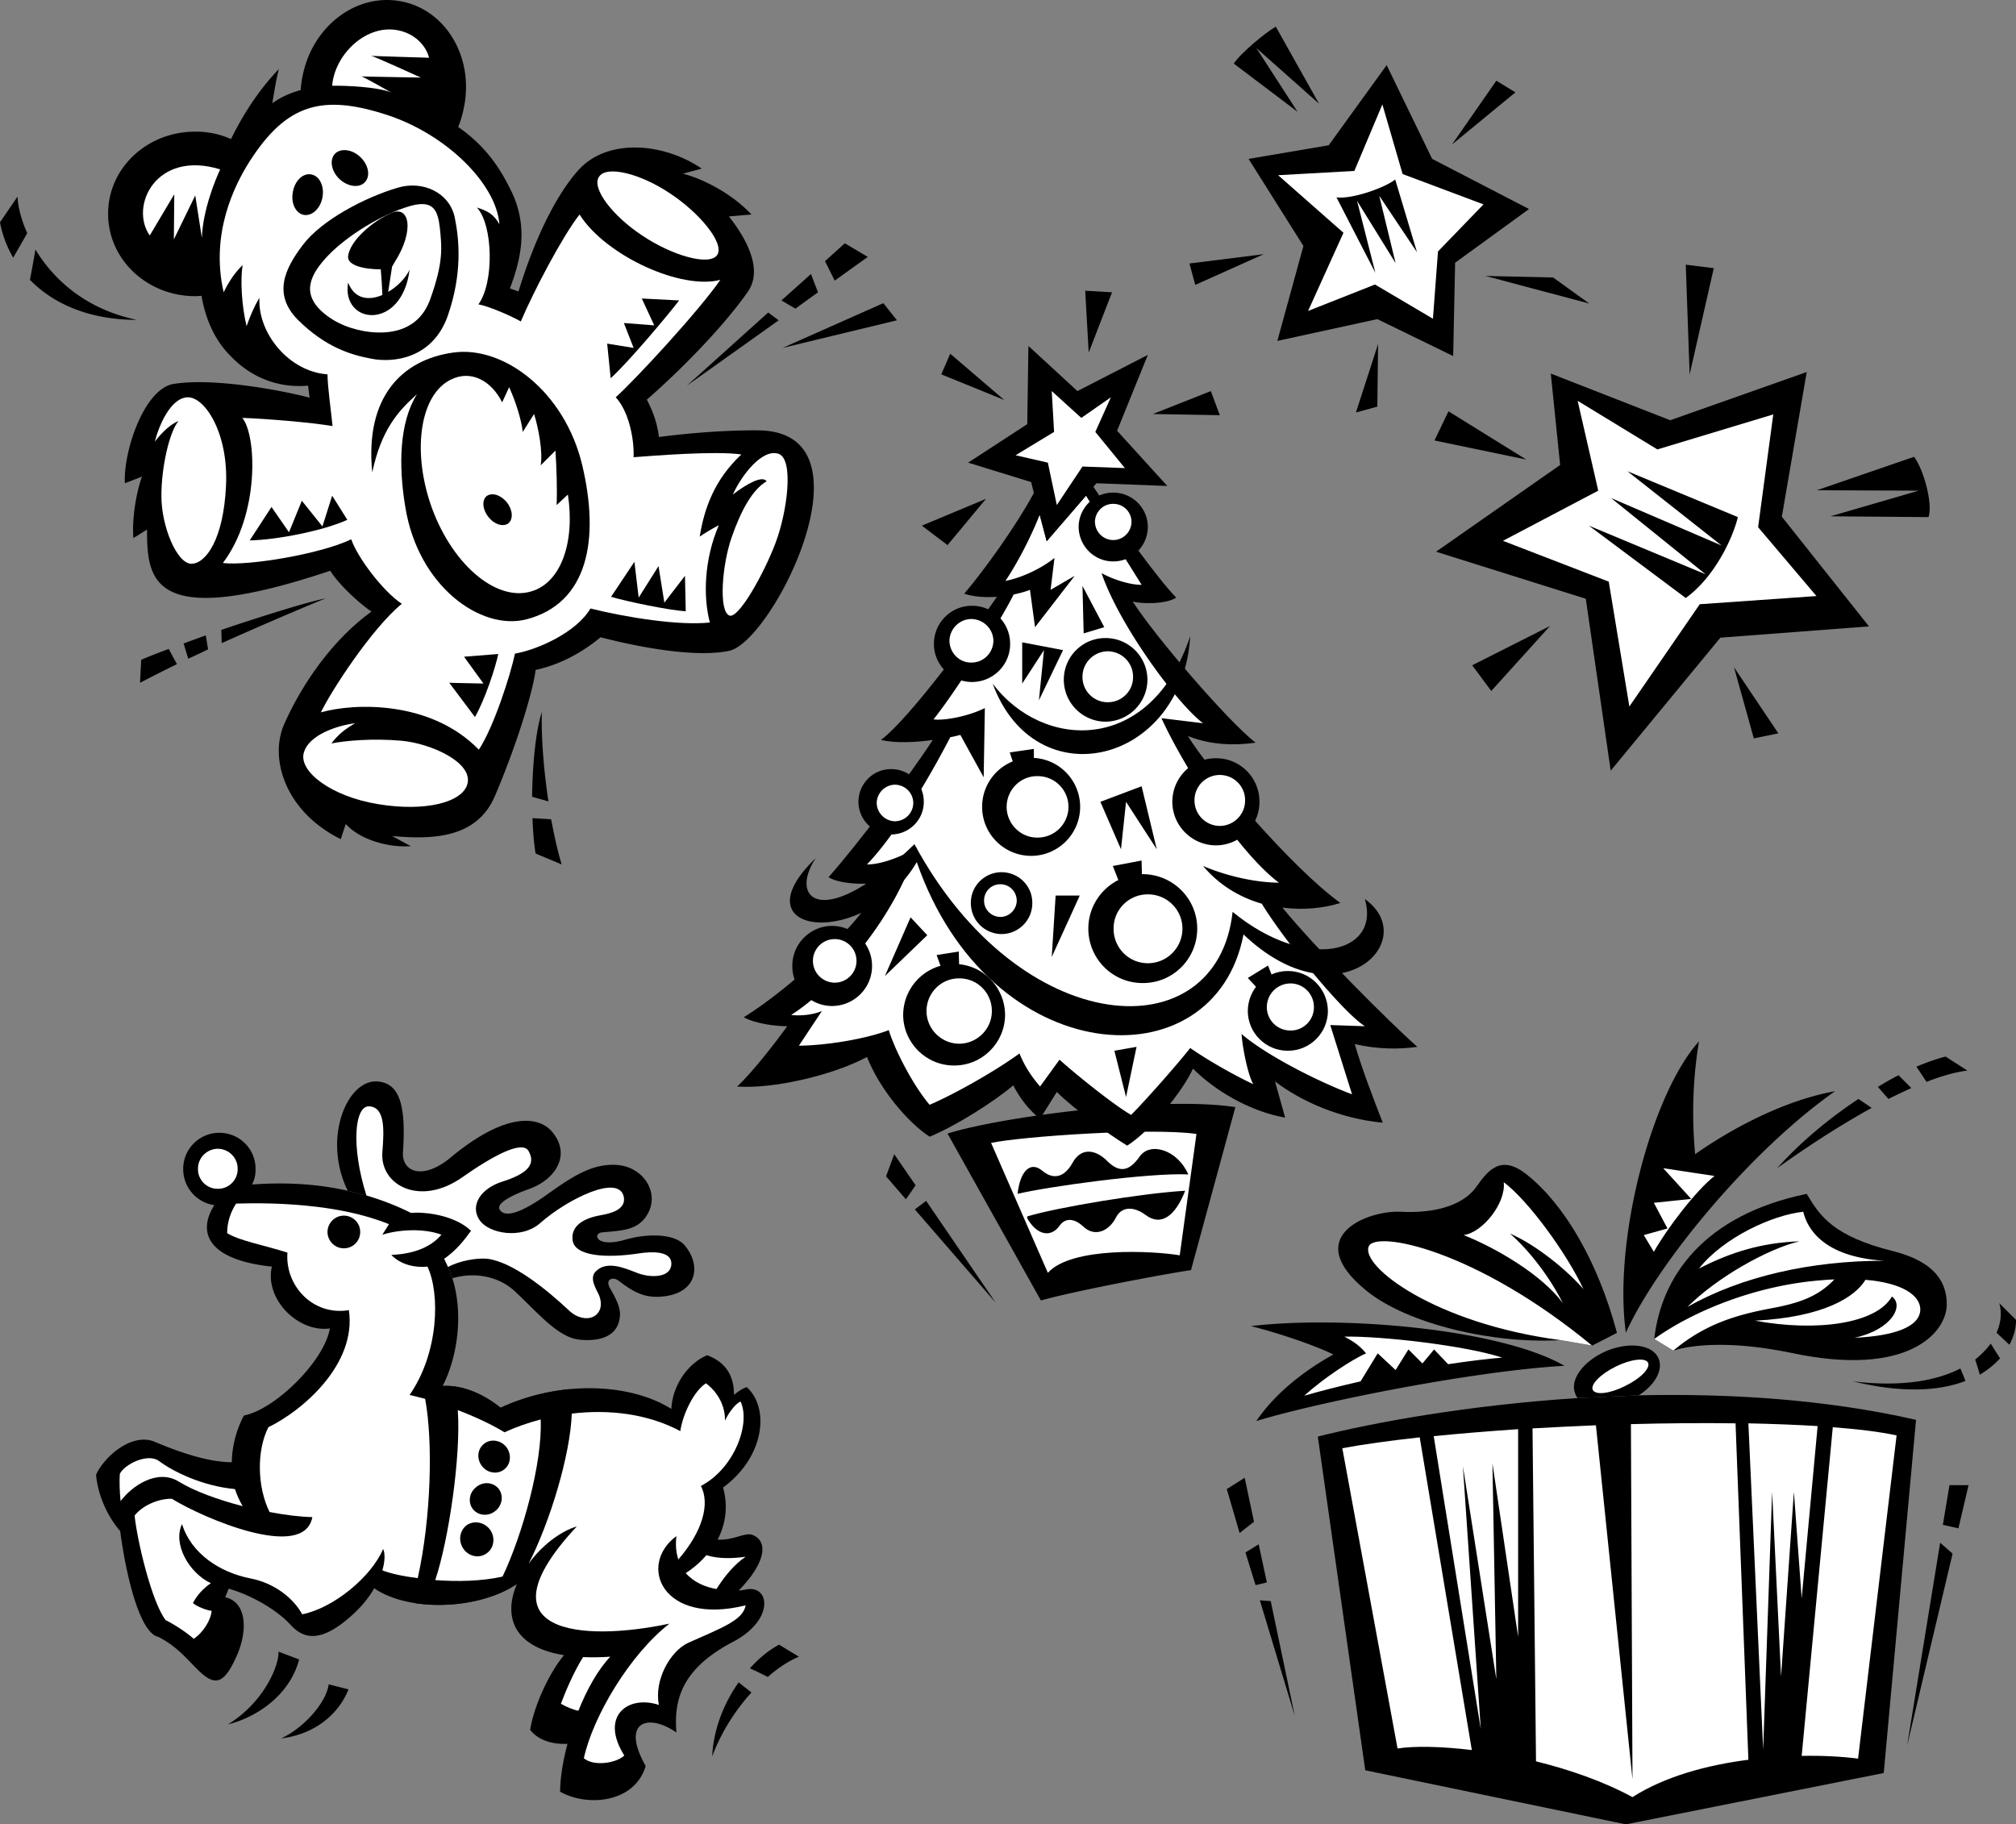 <svg xmlns="http://www.w3.org/2000/svg" width="518.302" height="469.048"><rect width="100%" height="100%" fill="#808080" stroke="none"/><path d="M430.2 347.247c5.3-1.664 15.53-2.488 30.402.602 29.93 6.371 39.91-5.235 39.898-12.5.012-5.285-2.629-10.883-13.898-13.7-15.336-3.835-18.762-9.066-22.102-14.702-26.523 5.472-37.414 21.312-39.2 37.3l4.9 3m-20.9-1.3 6.4-3.297c-4.95-18.516-13.598-33.024-23.098-40.602-6.602-5.305-9.903-1.344-12.903 2.899-2.941 4.34-9.539 7.14-19.8 6.601-8.313-.355-25.684 6.422-8.598 20.3 10.61 8.622 32.719 13.735 49.898 12.7l8.102 1.399m-3.699 13.5c-27.95 1.812-52.293 6.234-66.801 9.902l12.199 85.8 67 13.9 66.3-13.2 8.302-90.8c-23.286-5.313-48.11-6.825-71.301-6.302l-15.7.7"/><path d="M421.3 358.747c4.141-2.636 6.391-6.515 5.098-9.5-1.464-3.523-7.5-4.37-13.398-1.898-5.965 2.555-9.55 7.48-8 11 .125.437.36.797.602 1.098l15.699-.7"/><path fill="#fff" d="M390.3 367.447c-7.64.53-14.968 1.117-21.698 1.8l12.097 75.301-4.597-67.601 8.597 54.8-1-55.5 6.602 44.602v-53.402m59.199-1.5 3.8 83.902 2.302-66.3 2.296 47.5 3.301-47.5 2 27.398 4.102-44.297c-5.485-.34-11.477-.563-17.801-.703m-84.5 3.601c-7.684.86-14.473 1.777-19.898 2.8l14.199 77.2c4.062-.652 10.984-.594 19.097.399L365 369.548m106.2-2.601-8 84.5c5.464-.11 10.452.183 14.5.703l9.902-83.102c-4.36-.934-9.95-1.617-16.403-2.101m-24.999-1c-8.595-.125-17.688-.036-26.9.203l.4 91.297-9.4-91c-5.48.23-10.972.5-16.3.8l.898 85.602c8.516 2.098 17.239 5.101 24.801 9.2 8.258-5.282 19.14-8.255 29.801-9.602l-3.3-86.5"/><path d="M436.8 267.747c-12.19 13.489-22.09 51.11-18.8 74.903 7.93-17.524 31.691-46.567 53.8-62.102-12.87 2.336-26.07 9.266-36 16.2-.628-7.262-.96-17.165 1-29m66.7 125.199 2.602-11.098h-4.903l-1.699 10.2 4 .898m-4.7 3.703-8.5 52.199 11.7-49.402Zm-173.1 10.199-2.098-9.8-3.403 2.1 2.602 8.4 2.898-.7m1.001 4.801-2.802-.203 9 29.8zm-4.302-20.403-2.398-11.3-4.602 2.902 3.301 11.3 3.7-2.902M495.3 278.15c3.9-1.516 7.462-2.52 10.5-2.903l-5.6-3.597c-2.27.578-4.778 1.46-7.5 2.597l2.6 3.903m-12.5 1.297 2.7 3.101a151.131 151.131 0 0 1 5.898-2.8l-3.296-3.301c-1.727.898-3.528 1.886-5.301 3m-5.001 3.101c-7.484 4.941-14.972 11.152-20.902 17.8 7.797-5.593 16.239-11.07 24.301-15.5l-3.398-2.3M513.3 342.65l3.302 3.097c1.187-2.175 1.726-4.418 1.699-6.398l-4.301-4.3c.68 2.276.473 4.972-.7 7.6m-1.5 2.798c-1.038 1.41-2.363 2.789-4 4.101a75.07 75.07 0 0 1 1.2 3.899c2.102-1.266 3.84-2.704 5.2-4.2l-2.4-3.8m-7.8 6.402c-6.121 3.133-15.129 4.812-27.602 3.3 12.852 3.126 22.29 2.45 28.903-.1a64.277 64.277 0 0 0-1.301-3.2m-94.7-5.902c-.863-3.333-3.171-7.954-4.8-10.598 5.258 2.644 8.063 4.46 11.2 7.3l-6.4 3.298m-7.1 5.203c-16.528-9.524-57.122-12.989-80.598-10.203 7.968 2 17.207 5.296 21.199 7.3-8.281 4.598-15.375 10.54-19.801 17.102 16.14-4.914 55.574-12.832 79.2-14.2M356.5 16.747l11.7 24.102 24.902 12.898-19 13.801-.5 24-19.5-9.5-25.704 5.602 6.704-24.403L321 40.85l20.602-3.5L356.5 16.747"/><path d="M384.7 20.747 373.3 37.15l16.302-13.403zm-2.802 50.2 26.704 7.101-9.301-6.7zm-27.598 17.5-.198 16.101-5.5 1.5zm-48.5-20.7 19.098-2.398-17.597 7.898zM328 6.849c-2.727 1.558-9.082 6.848-10.8 9.5l16.402 12.398L323 12.35l16.102 14.3L328 6.85m101.398 101.198-30.699-12 2.403 23.5-31.903 22.3 38.5 12.099 6.403 44.203 28.199-34.203 38.199-2.899-22.398-28.2L464.5 95.65l-35.102 12.398"/><path fill="#fff" d="m355.398 26.849 5.204 17.898 20.796 7.801L369.7 64.65l-1.3 17.297-14.9-8.797-17.2 6.797 9.098-20.098-16.796-14.8 19.597-1.102 7.2-17.098"/><path d="M358.7 46.15c-2.427 2.011-11.036 5.129-15.098 4.597l10 19.403-4.704-18.5 9.903 16-4.2-17.301 9.7 14.5-5.602-18.7"/><path fill="#fff" d="m455.898 106.548-29.796 9-20.5-12.5 5.296 23.102-24.5 12.898 27.204 10.5 5.296 32.102L437 155.349l30-2.102-15-17.699 3.898-29"/><path d="M446.8 132.947c-1.355 5.566-6.09 15.527-13.402 20.8L408.5 135.15l30 12.5-24.3-19.602 28.402 12.2-24.204-19.098 28.403 11.797m-13.403-64.899 7.204.899-6.204 27.3zm-61 37.699 20 12.403-23.597-4.903zm6.102 65.301 20-10.101-15.102 16.703zm78.7 17.5-11.4-17 5.098 18.3zm34.902-71.101c2.601 3.554 4.84 12.257 3.699 15.5l-25.2-.2 22.7-6.597-26.2-.102 25-8.601m-297.203-6.797c-7.738-.067-16.812.593-25.5 1.699-.445-3.91-1.765-6.992-3.097-9.602 10.133-8.832 20.625-20 26-27.8 3.77-5.45-.028-13.149-4.903-19.297l5.801-.5c-5.324-5.672-12.804-9.246-17.597-10.5l4.796-1.301c-9.683-6.633-24.203-7.953-31.699.398-7.465 8.371-12.746 22.45-15.398 31.2l-2.2-.797c2.653-7.075 4.852-15.434.5-24.703-2.53-5.184-6.054-11.426-13.8-16.797.582-1.473 1.078-3.024 1.398-4.703 2.797-12.711-4.219-25.063-15.597-27.5-11.457-2.512-22.957 5.828-25.704 18.601-.324 1.383-.5 2.77-.597 4.102-2.551.718-5.098 1.797-7.301 3.398.395-2.152.945-6 1.7-8.8-4.723 4.902-8.95 11.12-12.302 18a22.283 22.283 0 0 0-9.199-1.9c-12.418-.026-22.445 9.446-22.398 21.099-.047 11.714 9.98 21.187 22.398 21.203a20.616 20.616 0 0 0 1.602-.102c1.039 5.95 3.328 11.211 7.199 15.2 6.555 6.96 14.145 8.445 20.2 7.902l.402 3.097c-5.137-1.398-24.114-5.36-35.204-3.5-7.554 1.606-12.726 17.61-12.296 25.5l4.398-1.699c-1.473 4.04-2.625 10.969-2.2 15.8l3.5-2.198c.032 12.77.86 26.078 47.098 10.597 2.215 3.489 7.055 8.055 10.602 10.5-11.633 8.446-19.094 21.27-22.5 29.102-3.816 8.879.473 22.41 14.602 29.398l1.296-3.898c3.551 4.004 10.977 6.148 16.704 5.7l-4.801-2.602c10.129.906 21.68.742 26.398-10.2 5.992-14.011 9.965-27.668 10.5-32.5 6.176-1.328 11.895-4.41 16.7-8.398 7.187 1.844 23.296 5.476 33 3.5 11.148-2.152 38.554-56.492 7.5-56.7"/><path fill="#fff" d="M85.398 22.048c.618-7.77 8.176-15.363 16.102-14.398 5.305.687 8.164 4.425 8.8 7.199 0 0-15.597-.461-14.902-.5.625.039 12.801 5.598 12.801 5.598s-15.695-.282-15.3-.297c.484.015 7.601 4.097 7.601 4.097-3.598-1.441-11.848-1.77-15.102-1.699m-28.796 21.5c-1.278 2.738-4.47 10.55-4.704 17.602L50.2 50.247l-5.5 11.301.102-11.601L38.5 60.548c-5.285-7.55 1.645-22.07 18.102-17m7.598-2.101c-3.798 5.98-10.196 18.48-6.7 33.703 1.29-2.684 2.938-5.157 4.898-7-.64 3.328-.308 10.422 1 15.699 1-2.8 1.993-5.113 3.301-7.3-.484 9.116 7.598 19.019 17.5 19.698 0 3.114.989 10.043 1.301 13.301-5.426-.945-17.637-1.937-23.2-2.101 3.747 4.62 4.41 24.914-5 37.3 6.438.817 25.247-2.32 33-6.097 1.49 4.437 7.923 13.183 13 16.597-7.714 6.32-18.112 22.325-20.8 27.903 8.629-2.442 28.266-3.102 40.602 9.597 3.832-5.77 8.12-19.136 9.296-24.699 5.922-1.035 15.82-5.492 19.403-11.601 9.289 2.316 22.82 4.46 30.699 3.601-1.773-6.73-1.445-16.3 2.3-25-.94.45-3.25 1.77-4.902 2.899 1.157-7.235 3.797-14.66 10.704-21.098-6.579-.988-22.747.332-27.704.7.172-5.317-1.476-12.083-4.597-15.4 5.262-4.765 21.433-22.257 26.898-30.202-9.918 2.664-29.39-6.079-36.199-16.797-4.41 5.601-11.836 19.793-15.102 27.5-2.18-1.274-8.12-3.914-10.898-4.403 4.098-5.613 3.77-20.465-.398-24.898 3.011.969 4.332 1.793 5.796 4.3-.804-10.425-13.675-23.132-28.898-28.1-16.742-5.454-25.86-2.786-35.3 11.898"/><path d="M77.8 63.048c-4.491 5.953-7.792 12.555-1.198 19.2 7.109 7.058 13.703 9.03 19 10 5.261 1.011 15.492.183 19.5-11 3.796-10.93 2.996-19.61 1.796-25.4-1.347-6.316-8.191-9.507-14.597-7.6-8.367 2.44-19.684 8.34-24.5 14.8"/><path fill="#fff" d="M84.5 65.548c-4.59 4.774-7.016 9.508-2 14.3 3.68 3.509 8.621 5.048 12.602 5.5 5.925.65 12.691-.671 15.5-8.401 3.476-9.649 2.968-13.391 2.5-18.2-.524-4.761-1.684-7.425-7.602-5.8-7.605 2.195-16.352 7.804-21 12.601"/><path d="m99.8 75.048 1-6.5c.196-.363.446-.754.7-1.2 5.14-8.081 3.82-14.847-1.102-12.5-4.98 2.274-10.468 7.192-10.898 11-.309 2.466 4.297 3.403 8.398 3.4.188 2.105.368 5.156.403 6.6-3.426 1.47-7.133 1.145-8.801-3.198-1.836 10.87 13.84 12.523 15.8-3.301-.991 2.129-3.085 4.297-5.5 5.7m7.4 26.3c-4.52 7.254-4.798 18.207-3 29 3.265 20.328 19.374 31.879 31.1 28.898 15.887-4.113 18.915-20.527 14.4-39.597-4.509-19.055-20.29-30.848-33.2-29-13.098 1.82-22.73 11.351-20.8 30.797 2.359-11.032 6.644-15.747 11.5-20.098"/><path fill="#fff" d="M146 127.15c1.871 12.191-1.742 22.66-9.398 24.898-9.239 2.797-20.864-7.387-26-22.7-4.625-13.98-2.477-27.82 5.199-31.698 5.36-2.743 10.637.39 13.3 5.797l1.797-3.899c1.645 3.61 3.13 8.23 3.5 11.5l2.903-4.601c1.02 3.144 2.34 9.582 1.699 13.203l3.8-3.801c.305 4.469.47 10.41.302 14l2.898-2.7"/><path d="M130.7 134.548c1.304-1.098 1.124-3.492-.4-5.398-1.542-1.914-3.843-2.614-5.198-1.602-1.258 1.086-1.075 3.484.5 5.399 1.488 1.906 3.789 2.601 5.097 1.601M64.2 138.947c6.964-.149 18.843-2.461 25.1-5.297l-3.902-6.203-2.5 7.902-5.296-6.602-3.301 8.102-4.5-6.5-5.602 8.598m110.403-61.7c-2.79 3.637-12.852 15.68-17.602 20l-.898-8.898 6.796 1.098-2.5-6.399 7.801.602L165 76.747l9.602.5m-17.5 76.2c3.988 1.19 15.043 3.5 19.199 3.703l-.2-9.102-5.3 6.899-1.5-9.399-5.102 8.102-1.097-9.203-6 9m-29 14.703c-.672 3.32-3.477 11.898-6 16.199l-6.602-8.8 8.8.198-5-6.898 8.802-.7"/><path fill="#fff" d="M91.3 185.947c-4.296.535-11.886 2.847-13.198 7.601-1.329 4.816 7.085 11.25 19.097 13.2 12.078 2.011 21.832-.419 23-5.301 1.29-5.56-9.601-10.344-17-11-7.449-.665-14.547-.004-18 .703 1.64-2.192 3.453-3.676 6.102-5.203M39.8 113.548c1.005-3.957 3.973-11.215 8.4-11.398 4.484-.149 10.59 9.257 9.902 22.797-.633 13.523-5.086 19.957-8.903 20-3.777-.043-7.734-9.778-7.699-17.399-.035-7.562 2.11-16.637 4.398-19.3-1.796.683-4.105 2.663-6.097 5.3m125.301-53c7.46 5.035 17.253 7.992 19.296 5 1.957-3.016-4.59-10.84-12.097-15.8-7.504-5.048-16.305-7.344-18.301-4.301-2.008 2.964 3.55 10.128 11.102 15.101m23.296 66.602c2.336-5.075 7.508-11.782 11.704-10.5 4.164 1.359 2.207 15.265-.704 22.898-2.836 7.61-9.515 19.711-11.898 18.7-2.816-1.192-1.824-13.18.602-20.098 2.414-6.942 5.382-12.332 9-14.403-1.086-1.558-4.938.532-8.704 3.403"/><path d="M136.8 204.849c1.22.348 2.75.773 4.2 1.2-1.16-7.68-1.871-16.071-1.7-23-1.59 4.964-2.398 13.585-2.5 21.8m.098 5.5c.125 3.387.375 6.531.801 9.098l6.7 2.8c-.926-3.039-1.86-7.09-2.7-11.597l-4.8-.301M53.5 166.947l-.602-3.598c-1.988.738-3.886 1.414-5.699 2.098l1.2 3.902a148.674 148.674 0 0 0 5.101-2.402m-10.102-.098c-3.152 1.156-5.628 2.144-7.097 2.8l-.301 5.9a398.817 398.817 0 0 1 9.5-4.802 135.16 135.16 0 0 1-2.102-3.898m13.5-4.902.102 3.402c8.969-4.016 18.656-8.2 26.7-11.5-5.352 1.105-16.497 4.629-26.802 8.098M214.602 72.15l8.5-6.102-5.903-3.5-5.097 4.602 2.5 5m-4.302 3-1.8-4.703-7.602 6.8 3.602 2.102 5.8-4.2m-12.8 5.2-20.898 18.8 23.597-16.8c-.87-.64-1.84-1.363-2.699-2m3.7 9.098 25.902-11.5 3.5 4.402zM7.7 71.947c5.69 5.832 14.616 10.253 27.5 10.3-13.317-2.785-21.516-10.52-26.098-18.097a315.057 315.057 0 0 1-1.403 7.797m-.699-12c-1.637-3.645-2.398-6.993-2.5-9.399L0 57.15a28.23 28.23 0 0 0 3.398 9.097L7 59.947m86.8-13.098c1.497-1.582.966-4.473-1.198-6.5-2.09-1.977-5.008-2.332-6.5-.8-1.454 1.597-.922 4.487 1.199 6.5 2.136 1.991 5.054 2.347 6.5.8m-15.699 8.398c2.14.367 4.28-1.644 4.796-4.5.536-2.894-.75-5.535-2.898-5.898-2.078-.41-4.215 1.605-4.7 4.5-.57 2.851.72 5.496 2.802 5.898m165.5 236.2c13.574-4.313 55.152-9.758 74-6.797l-11.403 41.898c-6.785 1.012-28.894 5.137-38.597 7.8l-24-42.901"/><path fill="#fff" d="M254.8 293.849c7.805-1.668 41.364-3.985 52.802-2.3l-4.301 31.198c-6.805-1.14-27.797-2.297-33.903 4.5l-14.597-33.398"/><path d="M261.602 306.947c7.617-1.829 33.523-5.458 43.898-5-2.785-6.399-9.84-8.434-12.5-4.598-2.66 3.808-5.156 4.281-8.3 1.2-3.106-3.165-6.864-3.532-9 .5-2.024 3.593-4.829 4.421-7.802 1.898-2.968-2.43-5.609.046-6.296 6m2.5 5.8c7.757-2.347 29.703-5.98 40.597-6.597-2.48 6.394-6.16 9.285-10.199 6.199-3.336-2.445-6.305-1.95-7.602.7-1.753 3.448-5.425 5.132-8.398 2.3-2.844-2.64-4.988-1.817-6.102-.2-2.09 2.958-5.652 2.673-8.296-1.902m1.698-186.5c-4.566 8.469-12.597 19.645-17.902 25.903 2.407.808 5.438.984 8.403.797-5.582 8.117-21.906 30.746-29.801 36.8 3.687.864 8.77.645 13.3 0-5.59 8.692-19.374 26.926-26.8 35.301 2.762 1.606 8.203 2.02 13.2 1.399-3.18 9.117-23.145 27.351-35 34.601 3.277 1.742 8.554 2.32 11.198 2.3-2.394 3.321-8.914 11.9-12.898 15.5 9.348.688 24.773-2.94 33.398-7.6 3.258 8.288 10.516 16.87 16.102 20.5 6.871-2.805 16.773-9.157 21.5-13.2 1.625 3.219 4.266 6.602 6.898 8.602l4.301-6.903c4.285 4.242 13.196 10.84 18.102 13.801 6.644-4.281 14.648-14.676 16.898-19.8 5.254 5.288 14.164 10.902 23.7 12.6l-2.598-9.3c6.844 5.207 16.824 9.578 27.699 10.602-2.297-5.891-5.266-13.563-7.2-20.203 5.895 1.363 11.505 1.363 16.098.703-7.175-6.305-26.113-25.297-34.699-35.801 5.492.723 10.793.12 14.903-1.2-12.188-8.706-33.473-33.62-39.204-42.902 4.743 1.856 10.352 2.68 17.403 1.7-7.215-5.618-25.778-27.235-31.602-36.297 2.278.648 8.63.73 11.2-1-4.57-4.559-16.247-20.836-21.297-28.5l-15.301 1.597"/><path fill="#fff" d="m342 263.548 5.602 17.8c-8.008-2.96-21.786-9.808-28.403-15.5.266 3.794 1.664 10.56 3 12.9-5.46-2.587-11.894-6.301-16.199-9.301-3.531 4.488-11.863 13.89-15.2 17.203-4.995-2.899-15.144-11.23-18.402-14.203l-5 6.902c-2.55-3.024-3.953-5.25-5.296-8.5-6.247 4.57-16.805 10.508-23.102 13.2-4.266-5-8.969-14.157-10.5-19.2-5.977 2.32-16.371 3.969-23.102 4l5.903-8.902c-2.473 1.035-5.77 1.28-7.903 1 10.133-6.403 26.223-23.645 32.301-43-4.594 2.69-9.543 4.34-12.8 4.3 7.906-8.215 16.988-24.117 21.402-32.699a37.769 37.769 0 0 0 2.597-.601l6 10.902.301-17.8c-4.605 2.288-10.875 3.28-13.199 2.898 5.035-6.223 16.61-24.122 20.602-32.098 1.539-.324 2.984-.727 4.199-1.2l1.3 9.598 10.2-13.199-6.2 3.602 1-8.203c-3.613 2.94-8.976 5.25-12.601 5.902 3.04-4.555 6.465-11.067 8.8-17l1.802 6.8 10.097-11.702 14.301 22.902c-2.746.082-7.285-1.32-10.3-3 4.581 13.476 19.515 33.687 26.1 38.598l-10.698-1.297c5.597 12.226 19.457 34.172 30.199 42.297-5.297-.04-12.555-1.36-19.5-4.297 4.27 5.074 9.625 8.105 15.097 9.699 5.993 9.758 20.672 27.734 26.5 31.5l-8.898-.3"/><path d="m235.2 310.947 20.8 24-17.898-26.2zm.198-6.2-5.5-8-2.097 5.7 5.097 5.902 2.5-3.602m8.902-213.8 13.9 11.902-16.2-6.602Zm34.7-16.2.898 15.903 6-15.5zm17.398 31.7 14.903-5.899 2.3 6.2zm-42.898 21.8L237 135.15l6.602 5zm30.7 57.301c5.964-.047 10.769-4.851 10.8-10.8-.031-5.91-4.836-10.716-10.8-10.7-5.891-.016-10.7 4.79-10.7 10.7 0 5.949 4.809 10.753 10.7 10.8m-19.098 34.5c6.953-.008 12.593-5.652 12.597-12.601-.004-6.97-5.644-12.61-12.597-12.598-6.965-.012-12.61 5.629-12.602 12.598-.008 6.949 5.637 12.593 12.602 12.601M257.5 240.15c4.387-.028 7.938-3.582 7.898-8 .04-4.344-3.511-7.895-7.898-7.903-4.379.008-7.93 3.559-7.898 7.903a7.937 7.937 0 0 0 7.898 8"/><path fill="#fff" d="M284.8 180.548c3.622.012 6.548-2.914 6.5-6.5.048-3.633-2.878-6.559-6.5-6.601-3.597.043-6.523 2.968-6.5 6.601-.023 3.586 2.903 6.512 6.5 6.5m-27.6 55.199c2.296-.02 4.175-1.898 4.198-4.199-.023-2.34-1.902-4.219-4.199-4.2a4.144 4.144 0 0 0-4.199 4.2c-.023 2.3 1.855 4.18 4.2 4.2"/><path d="M293.8 252.747c7.74.043 14.005-6.226 14-14 .005-7.691-6.26-13.96-14-14-7.726.04-13.995 6.309-14 14 .005 7.774 6.274 14.043 14 14m-48.5 21.2c7.212.019 13.063-5.833 13.098-13-.035-7.266-5.886-13.118-13.097-13.098-7.223-.02-13.074 5.832-13.102 13.098.028 7.167 5.88 13.02 13.102 13m85.801-3.797c5.664.027 10.261-4.57 10.296-10.203-.035-5.708-4.632-10.305-10.296-10.297-5.676-.008-10.274 4.59-10.301 10.297.027 5.632 4.625 10.23 10.3 10.203M278.3 150.65l.302 12.199 5.296-1.602zm-15.5 14.5 10.5 2-6.198 12.898 1.296-12.898-5.597 8.597V165.15m20.097 41 10.602-4 3.898 16.199-7.898-12.2-1.3 12.2-5.302-12.2m-11.5 24.098-1 15.801 7.204-15.8zm-37.296 5.602-6.602 15.098 10.898-10.5zM286.5 270.15l3 11.898 2.7-12.898zm0 0"/><path d="M209.7 220.65c-7.141 10.797 2.175 18.914 25.402-3.602 27.187 50.45 77.843 53.586 81.796 17.399 18.899 15.48 38.122 10.777 34-3.297 14.848 10.609-6.933 32.222-31.199 9.097-7.414 38.801-65.328 35.172-84-18.597-13.258 22.668-46.754 18.953-26-1m45.501-44.903c10.968 29.875 48.835 20.719 50.8-12.199-10.133 30.524-37.934 29.371-50.8 12.2"/><path d="m260.7 196.747-1.098-3.3 6.199-.899v3.5l-5.102.7m-18.597 52.402-1.301-3.602 5.699-.898.102 4.5h-4.5m85.198 2.398-1.3-3.3-5.2 3.199 3 3.203 3.5-3.102m-39.402-24.301-1.796-4.597 7.398-1.403.102 4.801-5.704 1.2m-58.796-12.7c4.664-.031 8.421-3.789 8.398-8.398a8.33 8.33 0 0 0-8.398-8.403c-4.618-.03-8.38 3.73-8.403 8.403.024 4.609 3.785 8.367 8.403 8.398m83.5 2.801c6.199-.031 11.214-5.043 11.199-11.2.015-6.218-5-11.234-11.2-11.202-6.171-.032-11.187 4.984-11.203 11.203.016 6.156 5.032 11.168 11.204 11.199m-98.704 20.699c-5.625.043-10.222 4.64-10.199 10.3-.023 5.68 4.574 10.278 10.2 10.302 5.714-.024 10.312-4.621 10.3-10.301.012-5.66-4.586-10.258-10.3-10.3"/><path fill="#fff" d="M266.7 215.349a7.937 7.937 0 0 0 8-7.902 7.91 7.91 0 0 0-8-7.899c-4.337-.043-7.887 3.508-7.9 7.899.012 4.37 3.563 7.925 7.9 7.902m65.1 49.598c3.305.039 6.02-2.676 6-6 .02-3.38-2.695-6.094-6-6.098-3.394.004-6.113 2.719-6.1 6.098-.012 3.324 2.706 6.039 6.1 6M214.602 252.65c-3.09-.012-5.598-2.52-5.602-5.602.004-3.101 2.512-5.61 5.602-5.601a5.583 5.583 0 0 1 5.597 5.601c.004 3.082-2.5 5.59-5.597 5.602"/><path d="M249.898 175.349c5.43-.02 9.817-4.41 9.801-9.8a9.755 9.755 0 0 0-9.8-9.802c-5.395-.02-9.786 4.367-9.797 9.801.011 5.39 4.402 9.781 9.796 9.8"/><path fill="#fff" d="M246.602 268.349c4.652-.04 8.414-3.8 8.398-8.402.016-4.676-3.746-8.438-8.398-8.399-4.625-.039-8.387 3.723-8.403 8.399.016 4.601 3.778 8.363 8.403 8.402m67-56c3.613-.027 6.539-2.953 6.5-6.602.039-3.566-2.887-6.492-6.5-6.5-3.606.008-6.532 2.934-6.5 6.5a6.537 6.537 0 0 0 6.5 6.602m-63.902-42c3.144.035 5.652-2.473 5.698-5.602-.046-3.054-2.554-5.562-5.699-5.597-3.043.035-5.55 2.543-5.597 5.597.046 3.13 2.554 5.637 5.597 5.602"/><path d="M286.2 144.349c4.913.015 8.882-3.953 8.902-8.902-.02-4.848-3.989-8.817-8.903-8.797-4.883-.02-8.851 3.949-8.898 8.797.047 4.949 4.015 8.917 8.898 8.902"/><path fill="#fff" d="M295.102 247.65c4.921.004 8.89-3.965 8.898-8.903-.008-4.855-3.977-8.828-8.898-8.8-4.875-.028-8.844 3.945-8.801 8.8-.043 4.938 3.926 8.907 8.8 8.903m-64.999-36.5c2.59-.036 4.68-2.125 4.699-4.703-.02-2.579-2.11-4.665-4.7-4.7-2.562.035-4.652 2.121-4.703 4.7.051 2.578 2.141 4.667 4.704 4.703m56.098-72.301a4.706 4.706 0 0 0 4.698-4.7 4.631 4.631 0 0 0-4.699-4.6c-2.562-.04-4.652 2.05-4.699 4.6.047 2.606 2.137 4.696 4.7 4.7"/><path d="m279.2 127.447-10.098 11.703-1.801-6.801-1.5-5.602-.7-2.8-16.203-5 15.204-9.899.296-20.101L277 100.548l18.102-9.3-7.903 19.5 12.903 14.199-18.204-.7-.796.903-1.903 2.297"/><path fill="#fff" d="m270.398 100.548.602 10.5-9.898 6 8.296 1.899 2.301 10.902 6.602-9.902 10.898.402-7.597-9.3 4-8.9-7.602 5.298-7.602-6.899"/><path d="M94.2 307.349a69.892 69.892 0 0 1 11.5 4.5c3.948-.379 11.429.723 15.402 4.598-1.66 2.285-3.641 4.925-6.903 7.203.336.695.68 1.379 1 2.097l1.102 2.903c2.926 9.234 1.281 20.34-2.5 27.699 4.98-.328 10.426 1.98 14.898 5.598 5.64-2.625 11.781-4.215 17.801-4.797 9.813-.91 19.332.851 26.102 5.097.3-6.226 4.425-11.836 9.199-13.8 4.465 1.632 6.941 4.933 6.898 10.203.703-.649 2.352-1.805 3.301-2 5.98 5.476 4.496 18.015-6.102 25.797 1.317 4.77.696 9.328-1.398 13.402 4.063.223 7.152-1.98 9-1.2 4.121 1.65 3.332 7.223-3.602 14.298.707-.09 1.38-.176 2-.297 6.082-1.149 7.239 7.925-3.5 13.5-13.203 6.949-15.168 14.886-14.5 23.297-6.933-4.93-14.527-3.13-7.898 8.601-2.836 9.555-15.047 10.543-22 6.602.023-3.442.7-7.778 1.898-12.301-4.226.195-7.714-1.137-9.597-3.602.8-5.363 4.43-14.035 8.699-19.199-13.613-2.21-15.438-10.52-12.102-18.3-6.91 4.624-17.476 6.292-26.296 4.902-3.973-.618-7.606-1.871-10.403-3.801-1.12 2.008-2.703 4.074-4.8 6.098-8.82 8.378-13.372 6.914-16.7 3.3-2.668-2.98-8.719-7.183-15.898-9.3l-.903 2.203c5.606 1.304 5.797 8.593 3 15-3.168 7.097-5.437 8.293-10.097 3.597-2.805-2.77-5.446-6.07-10.102-8.398-4.68-.953-8.23-15.332-9.8-27.2-3.903-4.519-5.876-10.296-6.2-14.5 2.012-4.484 9.172-11.03 15.2-8.402 5.855 2.465 13.456 5.192 19.703 5.2.043-4.23 1.218-8.426 3.097-12 8.23-1.657 20.77-14.196 22.102-22.399-8.094 1.11-16.84-7.473-14.903-15.898-15.746-1.637-19.53-8.313-14.796-15.801 4.214-6.59 3.566-4.781 9.699-5.3 8.57-.645 16.777-.161 24.597 1.6l4.801 1.2"/><path d="M113.8 356.349c4.981-.328 10.427 1.98 14.9 5.598 5.64-2.625 11.78-4.215 17.8-4.797l.5 6.297c-.36 10.53-5.582 27.855-11.102 38.601l-3 5.2c-6.91 4.624-17.476 6.292-26.296 4.902l.796-6.403c3.442-15.511 3.954-35.105 1.903-46.097l4.5-3.301m-19.601-49a69.892 69.892 0 0 1 11.5 4.5c3.948-.379 11.429.723 15.402 4.598-1.66 2.285-3.641 4.925-6.903 7.203.336.695.68 1.379 1 2.097l1.102 2.903c5.797-1.735 12.02-.418 16 3.297 6.058 5.593 11.12 11.972 16.8 12.5 4.004.406 10.16-.196 10.297-6.598.004-1.75-.945-3.867-2.597-6.7-1.281-2.296.808-2.956 2.199-1.902 4.11 3.172 7.145 4.727 12.102 4 8.398-1.207 9.109-8.289 4.796-13.199-2.558-2.855-9.378-3.008-15.199-1.3-7.597 2.183-8.37-1.669-5.898-1.9 5.219-.464 9.078-.538 11.5-4.401 3.465-5.497-.66-12.196-7.301-12.899-6.559-.617-11.781 2.899-18.398 7.602-7.047 5.011-10.82 5.863-12.102 3.898-1.09-1.594 3.023-3.754 7.398-5.3 6.641-2.305 11.137-8.614 6.102-14.7-3.09-3.777-11.34-5.758-26.2 6.602-7.183 5.93-12.53 3.59-12.198-1.403.777-11.648-.66-17.886-6.704-18.199-7.605-.434-14.09 14.555-7.5 28.102l4.801 1.199"/><path fill="#fff" d="M95 284.447c3.98.292 3.781 5.921 3.3 11.8-.64 8.516 9.747 14.078 20.598 6.403 7.473-5.258 15.391-9.66 17-6.703 1.899 3.355-.164 5.785-6.898 7.902-5.488 1.793-8.129 6.082-5.8 9.7 2.288 3.644 10.87 5.183 15.698.898 6.88-6.09 20.418-12.868 21.5-6.598.403 2.633-2.128 3.953-6 4.598-4.218.742-7.601 2.632-7.199 6.3.403 4.383 9.055 4.746 17.102 3.5 2.879-.437 8.05-.765 8.3 2.403.223 3.703-4.761 4.09-8.601 2.699-3.246-1.238-8.004-3.445-10.898-.402-1.762 1.906.464 4.82 1 6.3 1.859 5.285-3.641 7.703-7.903 3.602-5.824-5.465-14.387-12.34-20.8-13.2-2.665-.308-7.286.477-10.2 2.098-.32-.718-.664-1.402-1-2.097 3.262-2.278 5.242-4.918 6.903-7.203-3.973-3.875-11.454-4.977-15.403-4.598-3.738-1.867-7.566-3.34-11.5-4.5-4.05-12.852-2.996-23.254.801-22.902m16.898 121.8c3.489-10.422 6.63-31.941 5.801-43.699 4.66 1.774 8.992 3.844 12 5.7 2.899-1.337 6.031-2.438 9.301-3.301.516 11.039-4.68 29.695-9.8 40.402-5.372 1.203-11.665 1.328-17.302.898"/><path d="M129.7 377.747c1.687-1.386 1.87-3.968.402-5.8-1.473-1.754-4.04-2.083-5.704-.7-1.726 1.395-1.906 3.973-.398 5.801 1.434 1.762 3.996 2.09 5.7.7m-8 10.402c1.456 1.652 4.038 1.757 5.8.199 1.738-1.488 1.992-4.063.602-5.7-1.489-1.667-4.07-1.773-5.801-.202-1.77 1.476-2.024 4.05-.602 5.703M125 399.447c1.96-1.25 2.43-3.946 1.102-6-1.383-2.024-4.047-2.637-6-1.399-1.914 1.328-2.38 4.024-1 6.102 1.332 2 3.996 2.613 5.898 1.297"/><path fill="#fff" d="M30.8 378.947c1.188-2.465 7.204-5.465 10.098-3.297 3.446 2.59 11.012 6.418 19.5 7.199.504 1.48 1.137 2.96 2 4.398-6.246-1.633-12.375-3.82-16.398-6.3-5.504-3.442-12.098 1.082-15 5-.258-2.532-.316-4.938-.2-7"/><path fill="#fff" d="M98.5 398.247c-2.984 7.11-12.719 15.196-20.8 16.801-2.313-4.246-7.266-8.043-13.2-9.2-8.023-1.554-15.352-6.433-17.7-14-2.445 5.09 1.778 12.548 7.4 15.2-1.84 1.266-3.52 3.004-4.598 5.102 1.035.96 3.84 1.953 4.796 2-.132 2.261-2.113 5.562-4.597 7.199-1.805-1.637-5.106-3.781-7.2-4.8-3.515-4.427-7.312-20.267-8-26.9 2.504-3.1 6.958-4.421 9.598-4.3 7.758 4.828 33.992 16.21 36.102 4.7-2.836-.036-6.77-.49-11-1.302-3.184-6.422-3.36-15.82-.301-21.8 8.86-4.325 22.719-16.208 20.7-30.098-9.364 1.515-16.462-6.402-15.802-14.8-6.27-1.997-12.207-2.99-15.5-5-.007-2.938.98-5.579 2.301-7.602 9.57-.286 26.403.043 39.301 5.3l-1.7 2.7c4.31-1.356 10.688-1.684 15.2 0-2.64 3.042-6.71 4.914-12.898 5.203 2.449 2.57 6.296 3.34 9.296 3 3.274 6.941 2.942 22.12-4.597 33 1.262.293 2.625.644 4 1 2.05 10.992 1.539 30.586-1.903 46.097-3.867-.48-7.128-1.218-9.097-2 .719-2.453.695-4.46.199-5.5m45.7 39.801c1.195-3.23 3.37-8.277 5.698-12 2.141.09 4.457.078 7-.101-3.199 3.37-6.027 8.453-8.199 13.902-1.613-.328-3.148-1.043-4.5-1.8"/><path fill="#fff" d="M177 422.349c-4.758 2.148-8.883 9.738-7.602 16-7.882-2.633-15.308 2.812-8.898 13-2.121 2.023-7.895 2.848-10.398.7 2.34-10.724 11.77-26.61 22-34.602-22.301 4.742-49.692 2.761-23.801-25-4.45 1.363-9.137 5.07-12.403 9.601 5.52-10.746 10.743-28.07 11.102-38.601 9.574-1.145 19.523.027 27.898 4.5.641-4.336 3.45-10.278 6.602-12.297 3.281 2.515 4.93 5.98 4.898 9.597 1.024-2.297 3.004-4.605 4-4.898 2.633 5.57-1.492 17.121-10.199 21.7 2.352 4.526.531 11.581-5.8 18.898-.567-1.68-.766-3.649-.5-6-10.075 7.44-3.637 23.117 17.8 17.8-.648 3.828-6.144 5.782-14.699 9.602"/><path fill="#fff" d="M191.7 400.247c-2.852 1.903-5.372 4.938-7.5 8.301-2.915-.508-5.852-1.754-7.9-4.101 2.071-1.34 3.845-2.88 5.302-4.598 3.265 1.008 6.957.844 10.097.398"/><path d="M71.602 424.65c.152 3.808-3.973 13.21-13 18.699 7.543-1.856 15.957-7.633 18.296-16.7l-5.296-2m12.898 8.399c-.535 4.484-6.145 11.082-12.2 13.899 8.364-1 14.634-5.95 17.302-12.598l-5.102-1.3m112.898-1.899c2.743-2.418 5.524-4.176 8-5.203l-5.097-3.098c-2.633 1.41-5.207 3.5-7.5 6.098a99.39 99.39 0 0 1 4.597 2.203m-7.5 1.398c-3.808 5.375-6.488 12.14-6.796 19 2.402-6.375 6.078-11.988 10.097-16.398l-3.3-2.602M55.102 309.849c-4.512-.649-8.024-4.543-8-9.3-.024-5.122 4.152-9.302 9.296-9.302 5.168 0 9.344 4.18 9.301 9.301a8.151 8.151 0 0 1-.898 4s-4.028 5.496-9.7 5.3m33.297 11.099c2.34.004 4.223-1.875 4.204-4.2.02-2.316-1.864-4.195-4.204-4.199-2.296.004-4.18 1.883-4.199 4.2.02 2.324 1.903 4.202 4.2 4.199"/><path fill="#fff" d="M425.2 321.849c3.347-5.985 10.948-15.906 15.6-19.5l-13.198-2 7.199 7.898-9.602 1 3.5 6.602-6.097 1.7 2.597 4.3m51.601 22.098c9.77-2.13 12.747-8.41 9.598-10.598-3.96 6.98-19.336 9.129-35.199 6.2 17.79-.907 25.738-6.126 28.403-10.5 9.668.788 14.078 4.112 14.097 7.6-.02 4.34-6.3 6.821-16.898 7.298M436.8 326.15c6.294-7.973 18.856-13.758 26.802-14.602.984 4.149 4.949 11.59 20.796 12.602-18.492-.02-36.675 3.945-50.597 11.898 7.64-7.621 20.535-14.894 28.8-16.898-9.753.351-17.69 2.832-25.8 7m-50.199-22.203c.613 5.304-5.336 12.91-10.301 13.601 8.27 3.274 20.172 10.219 25.5 17.5-3.344-6.621-8.469-13.398-13.602-17.898 6.953 3.011 14.887 9.625 18.903 14.297-4.348-9.301-14.266-22.86-20.5-27.5M349.8 355.15l4.4-7.203 4.6 4.3 3.302-5.3 3.597 3.601 3-3.601 3.602 3.8c5.324-.797 10.148-1.406 13.898-1.699-9.398-3.098-31.054-5.578-40.597-5.398 2.597 1.308 4.253 2.632 5.597 4.297-3.66 1.64-10.77 6.269-15.898 10.902 4.172-1.215 9.187-2.48 14.5-3.7M56 305.65c2.84.023 5.145-2.282 5.102-5.102.043-2.86-2.262-5.16-5.102-5.2-2.84.04-5.145 2.34-5.102 5.2-.043 2.82 2.262 5.125 5.102 5.102m361.8 50.699c3.958-1.906 6.579-4.594 5.9-6-.688-1.36-4.419-.91-8.302 1-3.949 1.96-6.57 4.652-5.898 6 .695 1.414 4.426.969 8.3-1m-16.6-11.801c-32.274-4.254-51.454-18.969-49.302-24.101 1.739-4.141 27.278.667 57.403 25.5l-8.102-1.399"/><path fill="#fff" d="M425.3 344.247c9.762-7.02 25.962-13.8 43.098-15.097a55.314 55.314 0 0 1 3.204-.203c-3.672 3.859-7.942 5.917-16.102 7.402-8.848 1.664-17.07 3.969-25.3 10.898l-4.9-3"/></svg>
